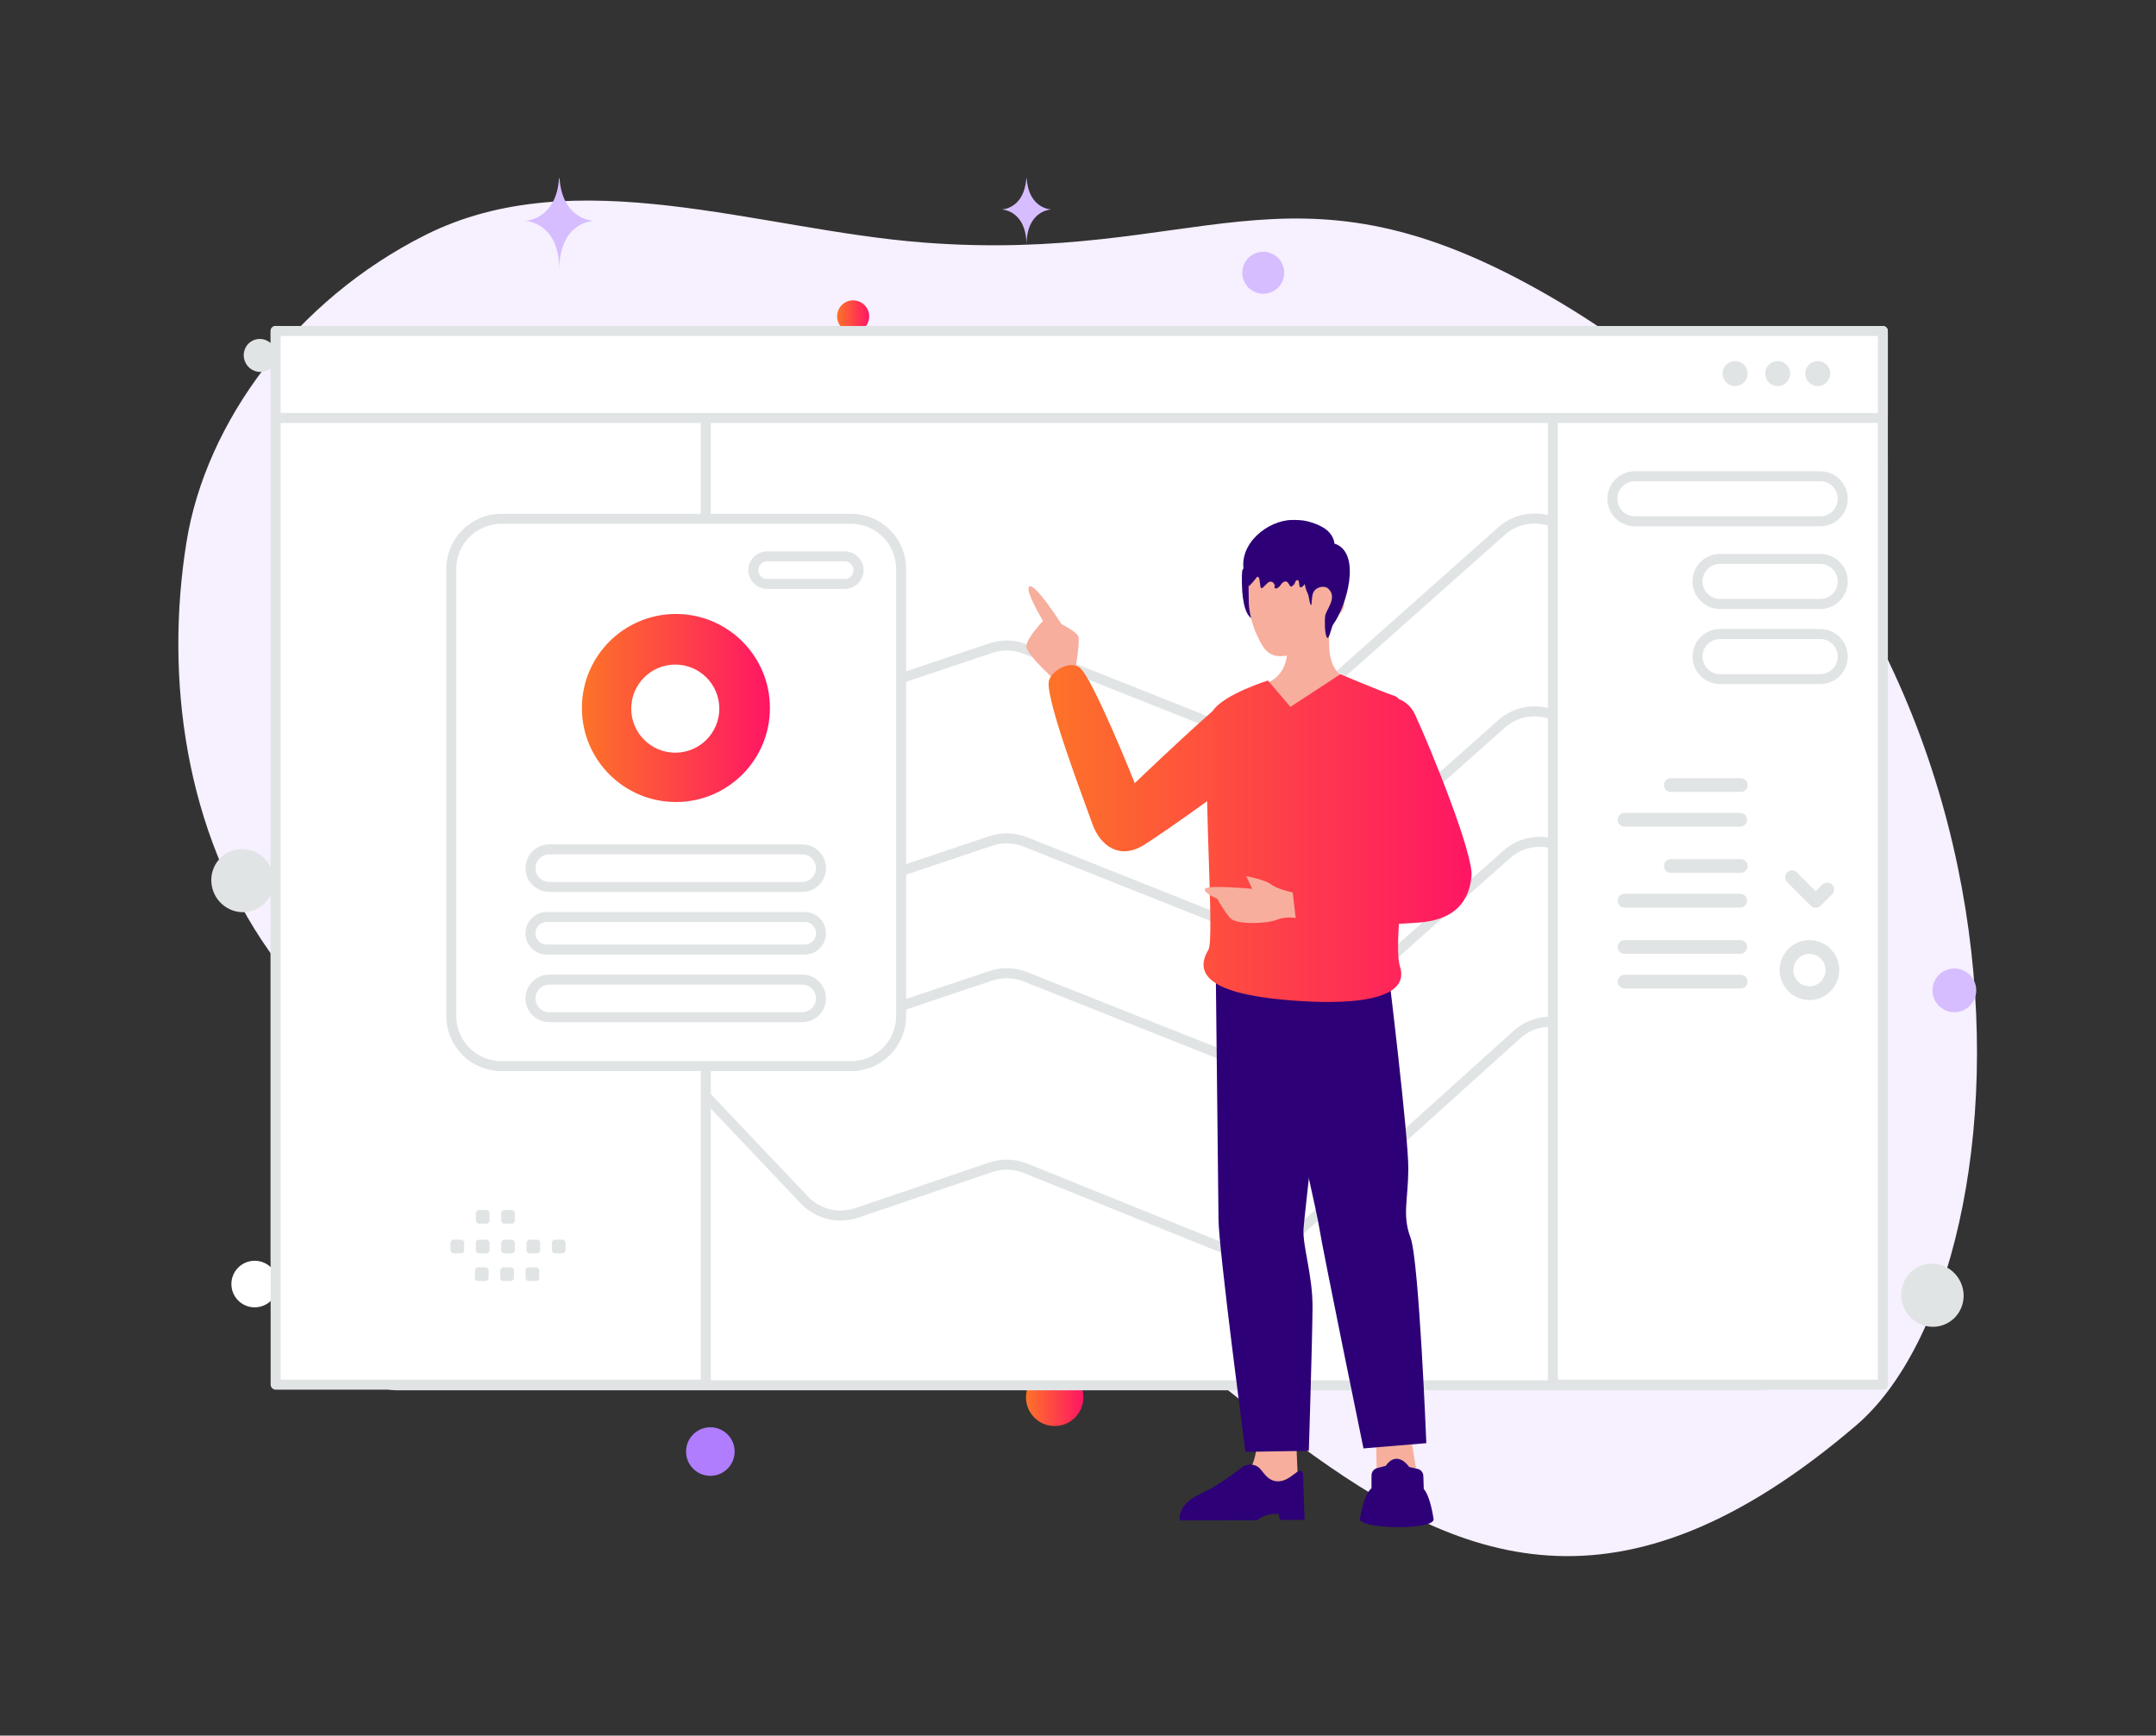 <svg width="677" height="545" viewBox="0 0 677 545" fill="none" xmlns="http://www.w3.org/2000/svg">
<rect x="0" y="0" width="677" height="545" fill="#333333" stroke="none"/>
<path d="M582.864 447.572C640.775 398.033 650.041 183.584 482.027 90.433C403.884 47.111 376.88 82.858 289.953 76.157C238.143 72.159 180.803 50.101 133.614 73.77C92.874 94.193 64.635 132.442 58.56 170.209C44.903 255.146 83.462 363.531 233.006 363.907C382.55 364.283 433.493 575.316 582.864 447.572Z" fill="#F6F0FF"/>
<path d="M451.901 393.029C446.086 393.029 441.373 397.743 441.373 403.557C441.373 409.372 446.086 414.086 451.901 414.086C457.716 414.086 462.43 409.372 462.43 403.557C462.43 397.743 457.716 393.029 451.901 393.029Z" fill="#8134FF"/>
<path d="M267.893 94.314C265.112 94.314 262.857 96.569 262.857 99.35C262.857 102.13 265.112 104.385 267.893 104.385C270.673 104.385 272.928 102.13 272.928 99.35C272.928 96.569 270.673 94.314 267.893 94.314Z" fill="url(#paint0_linear_700_5494)"/>
<path d="M331.176 447.784C326.199 447.784 322.166 443.75 322.166 438.774C322.166 433.798 326.199 429.764 331.176 429.764C336.152 429.764 340.186 433.798 340.186 438.774C340.186 443.75 336.152 447.784 331.176 447.784Z" fill="url(#paint1_linear_700_5494)"/>
<path d="M223.054 463.427C218.843 463.427 215.43 460.014 215.43 455.804C215.43 451.593 218.843 448.18 223.054 448.18C227.264 448.18 230.678 451.593 230.678 455.804C230.678 460.014 227.264 463.427 223.054 463.427Z" fill="#B07DFF"/>
<path d="M613.686 317.85C609.894 317.85 606.82 314.776 606.82 310.984C606.82 307.191 609.894 304.117 613.686 304.117C617.479 304.117 620.553 307.191 620.553 310.984C620.553 314.776 617.479 317.85 613.686 317.85Z" fill="#D6BDFF"/>
<path d="M79.973 410.521C75.932 410.521 72.657 407.245 72.657 403.205C72.657 399.164 75.932 395.889 79.973 395.889C84.013 395.889 87.289 399.164 87.289 403.205C87.289 407.245 84.013 410.521 79.973 410.521Z" fill="white"/>
<path d="M304.47 345.854C301.229 345.854 298.601 343.226 298.601 339.985C298.601 336.745 301.229 334.117 304.47 334.117C307.711 334.117 310.338 336.745 310.338 339.985C310.338 343.226 307.711 345.854 304.47 345.854Z" fill="#D6BDFF"/>
<path d="M521.024 138.562C516.077 138.562 512.067 134.552 512.067 129.605C512.067 124.658 516.077 120.648 521.024 120.648C525.97 120.648 529.98 124.658 529.98 129.605C529.98 134.552 525.97 138.562 521.024 138.562Z" fill="#D6BDFF"/>
<path d="M120.337 363.754C120.826 365.577 119.744 367.45 117.922 367.938C116.099 368.426 114.226 367.345 113.738 365.522C113.249 363.7 114.331 361.827 116.153 361.338C117.976 360.85 119.849 361.932 120.337 363.754Z" fill="#D6BDFF"/>
<path d="M248.868 176.437C244.564 176.437 241.075 172.948 241.075 168.643C241.075 164.339 244.564 160.85 248.868 160.85C253.173 160.85 256.662 164.339 256.662 168.643C256.662 172.948 253.173 176.437 248.868 176.437Z" fill="#D6BDFF"/>
<path d="M512.358 329.135C509.047 329.135 506.363 326.988 506.363 324.339C506.363 321.69 509.047 319.543 512.358 319.543C515.669 319.543 518.354 321.69 518.354 324.339C518.354 326.988 515.669 329.135 512.358 329.135Z" fill="white"/>
<path d="M611.162 415.656C606.318 418.019 600.439 415.931 598.03 410.993C595.62 406.054 597.594 400.136 602.437 397.773C607.281 395.41 613.16 397.497 615.569 402.436C617.979 407.374 616.005 413.293 611.162 415.656Z" fill="#E1E4E5"/>
<path d="M80.505 285.468C75.662 287.831 69.783 285.744 67.373 280.805C64.964 275.867 66.938 269.948 71.781 267.585C76.624 265.222 82.504 267.31 84.913 272.248C87.322 277.187 85.349 283.105 80.505 285.468Z" fill="#E1E4E5"/>
<path d="M83.931 116.284C81.402 117.518 78.331 116.428 77.073 113.849C75.814 111.269 76.845 108.178 79.375 106.944C81.904 105.709 84.975 106.8 86.234 109.379C87.492 111.959 86.461 115.05 83.931 116.284Z" fill="#E1E4E5"/>
<path d="M403.254 85.651C403.254 89.287 400.307 92.235 396.67 92.235C393.034 92.235 390.086 89.287 390.086 85.651C390.086 82.014 393.034 79.066 396.67 79.066C400.307 79.066 403.254 82.014 403.254 85.651Z" fill="#D6BDFF"/>
<path d="M175.547 56H175.704C176.633 69.159 186.419 69.361 186.419 69.361C186.419 69.361 175.628 69.572 175.628 84.777C175.628 69.572 164.836 69.361 164.836 69.361C164.836 69.361 174.618 69.159 175.547 56ZM422.283 131.545H422.44C423.368 144.704 433.155 144.907 433.155 144.907C433.155 144.907 422.363 145.117 422.363 160.322C422.363 145.117 411.572 144.907 411.572 144.907C411.572 144.907 421.354 144.704 422.283 131.545ZM322.265 56H322.378C323.047 65.629 330.105 65.777 330.105 65.777C330.105 65.777 322.323 65.931 322.323 77.057C322.323 65.931 314.541 65.777 314.541 65.777C314.541 65.777 321.595 65.629 322.265 56Z" fill="#D6BDFF"/>
<g clip-path="url(#clip0_700_5494)">
<path fill-rule="evenodd" clip-rule="evenodd" d="M591.221 143.252C591.221 121.537 573.617 103.934 551.902 103.934H125.875C104.16 103.934 86.556 121.537 86.556 143.252V395.467C86.556 417.182 104.16 434.785 125.875 434.785H551.902C573.617 434.785 591.221 417.182 591.221 395.467V143.252Z" fill="white" stroke="#E1E4E5" stroke-width="3.146" stroke-linecap="round" stroke-linejoin="round"/>
<path fill-rule="evenodd" clip-rule="evenodd" d="M552.636 372.087C561.342 372.087 568.392 365.014 568.363 356.308L568.21 309.359C568.201 306.77 567.554 304.223 566.325 301.944L495.745 171.087C490.928 162.156 479.039 160.057 471.455 166.798L403.7 227.015C401.521 228.953 398.846 230.246 395.974 230.75C393.102 231.255 390.147 230.951 387.437 229.873L321.942 203.811C318.484 202.435 314.651 202.329 311.123 203.514L268.928 217.676C266.105 218.624 263.071 218.75 260.179 218.042C257.288 217.333 254.656 215.818 252.592 213.672L198.167 157.124C195.956 154.825 193.097 153.254 189.972 152.618L128.033 140.013C118.287 138.029 109.17 145.478 109.17 155.424V356.36C109.17 365.046 116.211 372.087 124.897 372.087H552.636Z" fill="white" stroke="#E1E4E5" stroke-width="3.146" stroke-linecap="round" stroke-linejoin="round"/>
<path fill-rule="evenodd" clip-rule="evenodd" d="M552.636 432.638C561.342 432.638 568.392 425.565 568.363 416.859L568.21 369.909C568.201 367.32 567.554 364.773 566.325 362.495L495.745 231.638C490.928 222.707 479.039 220.608 471.455 227.349L403.7 287.566C401.521 289.503 398.846 290.796 395.974 291.301C393.102 291.806 390.147 291.502 387.437 290.424L321.942 264.362C318.484 262.986 314.651 262.88 311.123 264.064L268.928 278.227C266.105 279.175 263.071 279.301 260.179 278.592C257.288 277.883 254.656 276.368 252.592 274.223L198.167 217.675C195.956 215.376 193.097 213.805 189.972 213.169L128.033 200.564C118.287 198.58 109.17 206.029 109.17 215.975V416.91C109.17 425.597 116.211 432.638 124.897 432.638H552.636Z" fill="white" stroke="#E1E4E5" stroke-width="3.146" stroke-linecap="round" stroke-linejoin="round"/>
<path fill-rule="evenodd" clip-rule="evenodd" d="M552.632 432.637C561.34 432.637 568.392 425.56 568.359 416.852L568.219 378.958C568.207 375.762 567.221 372.645 565.393 370.023L496.425 271.085C491.043 263.363 480.127 262.067 473.086 268.315L403.697 329.878C401.519 331.811 398.847 333.1 395.979 333.604C393.111 334.107 390.159 333.805 387.453 332.73L321.938 306.704C318.485 305.333 314.657 305.228 311.134 306.408L268.918 320.553C266.099 321.498 263.069 321.625 260.18 320.917C257.292 320.21 254.663 318.698 252.599 316.557L198.17 260.101C195.958 257.807 193.102 256.239 189.979 255.605L128.032 243.02C118.286 241.04 109.173 248.488 109.173 258.433V416.91C109.173 425.596 116.214 432.637 124.9 432.637H552.632Z" fill="white" stroke="#E1E4E5" stroke-width="3.146" stroke-linecap="round" stroke-linejoin="round"/>
<path fill-rule="evenodd" clip-rule="evenodd" d="M552.69 434.999C561.377 434.999 568.418 427.958 568.418 419.271V389.994C568.418 387.655 567.896 385.345 566.89 383.232C565.884 381.12 564.419 379.259 562.603 377.784L496.766 324.336C490.749 319.452 482.072 319.678 476.318 324.868L403.758 390.326C401.568 392.301 398.866 393.621 395.962 394.135C393.058 394.648 390.068 394.335 387.333 393.23L322.015 366.848C318.516 365.435 314.625 365.327 311.053 366.544L269.042 380.857C266.194 381.827 263.126 381.96 260.204 381.24C257.282 380.519 254.628 378.975 252.558 376.791L198.171 319.434C195.96 317.101 193.087 315.502 189.94 314.852L128.083 302.075C118.323 300.059 109.173 307.512 109.173 317.477V419.271C109.173 427.958 116.215 434.999 124.901 434.999H552.69Z" fill="white" stroke="#E1E4E5" stroke-width="3.146" stroke-linecap="round" stroke-linejoin="round"/>
<path fill-rule="evenodd" clip-rule="evenodd" d="M591.221 103.934H487.609V434.785H591.221V103.934Z" fill="white" stroke="#E1E4E5" stroke-width="3.146" stroke-linecap="round" stroke-linejoin="round"/>
<path d="M546.614 246.508H524.654M546.443 257.402H510.128M562.713 275.48L570.142 282.903L573.752 279.304M546.614 271.928H524.654M546.443 282.823H510.128M510.129 308.242H546.614M510.128 297.348H546.443" stroke="#E1E4E5" stroke-width="4.325" stroke-linecap="round" stroke-linejoin="round"/>
<path d="M568.232 311.876C567.278 311.876 566.334 311.688 565.452 311.323C564.571 310.958 563.771 310.423 563.096 309.748C562.422 309.074 561.887 308.273 561.522 307.392C561.157 306.511 560.969 305.566 560.969 304.613C560.969 303.659 561.157 302.714 561.522 301.833C561.887 300.952 562.422 300.151 563.096 299.477C563.771 298.802 564.571 298.267 565.452 297.902C566.334 297.537 567.278 297.35 568.232 297.35C570.14 297.378 571.96 298.155 573.299 299.514C574.638 300.873 575.389 302.705 575.389 304.613C575.389 306.521 574.638 308.352 573.299 309.711C571.96 311.07 570.14 311.848 568.232 311.876Z" stroke="#E1E4E5" stroke-width="4.325" stroke-linecap="round" stroke-linejoin="round"/>
<path fill-rule="evenodd" clip-rule="evenodd" d="M578.639 156.621C578.639 154.744 577.893 152.944 576.566 151.616C575.238 150.289 573.438 149.543 571.561 149.543H513.369C511.492 149.543 509.692 150.289 508.365 151.616C507.038 152.944 506.292 154.744 506.292 156.621C506.292 158.498 507.038 160.298 508.365 161.625C509.692 162.953 511.492 163.698 513.369 163.698H571.561C573.438 163.698 575.238 162.953 576.566 161.625C577.893 160.298 578.639 158.498 578.639 156.621ZM578.639 182.571C578.639 180.694 577.893 178.894 576.566 177.567C575.238 176.24 573.438 175.494 571.561 175.494H540.106C538.229 175.494 536.429 176.24 535.102 177.567C533.774 178.894 533.029 180.694 533.029 182.571C533.029 184.448 533.774 186.249 535.102 187.576C536.429 188.903 538.229 189.649 540.106 189.649H571.561C573.438 189.649 575.238 188.903 576.566 187.576C577.893 186.249 578.639 184.448 578.639 182.571ZM578.639 206.163C578.639 204.286 577.893 202.485 576.566 201.158C575.238 199.831 573.438 199.085 571.561 199.085H540.106C538.229 199.085 536.429 199.831 535.102 201.158C533.774 202.485 533.029 204.286 533.029 206.163C533.029 208.04 533.774 209.84 535.102 211.167C536.429 212.494 538.229 213.24 540.106 213.24H571.561C573.438 213.24 575.238 212.494 576.566 211.167C577.893 209.84 578.639 208.04 578.639 206.163ZM221.623 103.934H86.557V434.785H221.623V103.934Z" fill="white" stroke="#E1E4E5" stroke-width="3.146" stroke-linecap="round" stroke-linejoin="round"/>
<path fill-rule="evenodd" clip-rule="evenodd" d="M591.221 103.934H86.556V131.244H591.221V103.934Z" fill="white" stroke="#E1E4E5" stroke-width="3.146" stroke-linecap="round" stroke-linejoin="round"/>
<path d="M570.776 120.839C568.821 120.839 567.237 119.255 567.237 117.3C567.237 115.346 568.821 113.762 570.776 113.762C572.73 113.762 574.314 115.346 574.314 117.3C574.314 119.255 572.73 120.839 570.776 120.839Z" fill="#E1E4E5" stroke="#E1E4E5" stroke-width="0.786" stroke-linecap="round" stroke-linejoin="round"/>
<path d="M558.196 120.839C556.241 120.839 554.657 119.255 554.657 117.3C554.657 115.346 556.241 113.762 558.196 113.762C560.15 113.762 561.734 115.346 561.734 117.3C561.734 119.255 560.15 120.839 558.196 120.839Z" fill="#E1E4E5" stroke="#E1E4E5" stroke-width="0.786" stroke-linecap="round" stroke-linejoin="round"/>
<path d="M544.827 120.839C542.872 120.839 541.288 119.255 541.288 117.3C541.288 115.346 542.872 113.762 544.827 113.762C546.781 113.762 548.365 115.346 548.365 117.3C548.365 119.255 546.781 120.839 544.827 120.839Z" fill="#E1E4E5" stroke="#E1E4E5" stroke-width="0.786" stroke-linecap="round" stroke-linejoin="round"/>
<path d="M398.933 189.452C399.414 191.377 398.775 193.377 397.723 195.059C396.979 196.246 395.937 194.934 394.421 194.724C392.074 194.396 390.588 191.912 390.081 185.86C389.845 181.439 389.955 179.234 390.202 178.847C391.078 177.466 393.333 177.004 395.111 177.137" fill="#2D0077"/>
<path fill-rule="evenodd" clip-rule="evenodd" d="M394.672 452.502C394.672 452.502 394.815 461.59 389.205 464.819C383.595 468.048 374.904 474.046 374.904 474.046L407.967 475.16L407.024 452.42L394.672 452.502Z" fill="#F8AE9D"/>
<path fill-rule="evenodd" clip-rule="evenodd" d="M409.119 462.516L409.657 477.261H401.977L401.451 475.361C401.451 475.361 398.56 475.243 396.89 476.063C395.123 476.931 394.886 477.352 394.886 477.352L370.528 477.403C370.528 477.403 369.326 472.638 376.751 469.191C384.176 465.743 389.583 460.85 390.61 460.349C391.644 459.845 393.731 459.559 395.2 460.745C396.67 461.93 397.833 465.046 401.164 465.143C405.45 465.269 407.912 460.023 409.119 462.516ZM418.613 304.168C418.613 304.168 409.59 380.737 409.309 386.059C409.028 391.382 412.207 400.568 412.145 410.524C412.084 420.48 410.985 455.57 410.985 455.57L391.078 455.895C391.078 455.895 382.713 392.484 382.622 382.976C382.533 373.468 381.765 305.083 381.765 305.083L418.613 304.168Z" fill="#2D0077"/>
<path fill-rule="evenodd" clip-rule="evenodd" d="M442.957 450.903L446.836 474.461L432.535 474.39L432.083 450.533L442.957 450.903Z" fill="#F8AE9D"/>
<path fill-rule="evenodd" clip-rule="evenodd" d="M445.081 461.22C445.594 461.332 446.056 461.612 446.392 462.015C446.728 462.419 446.92 462.923 446.938 463.448L447.073 467.554C449.115 469.824 450.07 476.423 450.155 477.041C450.16 477.073 450.161 477.107 450.159 477.14C449.934 480.36 428.813 480.306 427.072 477.253C427.017 477.146 427.001 477.023 427.026 476.905C427.219 475.722 428.382 469.122 430.652 467.341L430.667 463.28C430.669 462.762 430.841 462.26 431.156 461.85C431.472 461.44 431.914 461.145 432.413 461.01L435.129 460.28C437.22 457.222 440.069 457.331 442.51 460.662L445.081 461.22ZM435.937 304.889C435.937 304.889 442.31 357.13 442.223 367.133C442.137 377.138 440.262 381.532 442.93 388.708C445.598 395.885 447.874 453.168 447.874 453.168L428.142 454.811C428.142 454.811 415.537 393.515 414.166 385.017C412.795 376.519 395.854 304.168 395.854 304.168L435.937 304.889Z" fill="#2D0077"/>
<path fill-rule="evenodd" clip-rule="evenodd" d="M337.55 210.959C337.55 210.959 339.197 201.778 338.605 199.919C338.098 198.312 333.317 195.995 333.317 195.995C333.317 195.995 324.998 182.856 323.179 184.193C321.697 185.278 327.51 194.965 327.51 194.965C327.51 194.965 322.21 200.526 322.284 203.012C322.358 205.498 330.935 213.28 330.935 213.28L337.55 210.959ZM423.039 213.116C423.039 213.116 417.561 211.831 417.371 202.854C417.181 193.878 417.314 190.815 417.314 190.815L404.327 190.597C404.327 190.597 404.196 200.6 404.193 204.218C404.189 212.096 398.339 214.224 398.339 214.224C398.339 214.224 398.825 222.837 409.759 223.452C418.296 223.933 423.039 213.116 423.039 213.116Z" fill="#F8AE9D"/>
<path fill-rule="evenodd" clip-rule="evenodd" d="M418.506 186.277C423.889 186.069 423.012 193.949 417.42 193.938C417.42 193.938 411.41 206.021 401.975 206.053C397.431 206.068 395.947 202.02 394.584 199.178C393.222 196.336 392.222 192.085 392.139 189.482C392.049 186.707 392.038 177.59 392.038 177.59L418.716 177.578L418.506 186.277Z" fill="#F8AE9D"/>
<path fill-rule="evenodd" clip-rule="evenodd" d="M398.132 213.692C398.132 213.692 384.141 218.059 380.769 223.277C369.909 232.818 356.325 245.921 356.325 245.921C356.325 245.921 343.387 213.451 339.157 209.749C336.264 207.216 330.498 210.349 329.424 213.567C328.044 217.701 336.904 241.951 341.09 253.404L341.09 253.407C341.9 255.624 342.536 257.362 342.886 258.38C345.438 265.784 351.647 270.031 359.204 265.325C362.249 263.428 371.313 257.213 379.046 251.578C379.167 257.497 379.37 263.735 379.564 269.659C380.034 284.053 380.444 296.595 379.459 298.224C374.582 306.302 381.067 311.847 402.536 313.885C424.006 315.922 443.054 314.253 439.598 303.474C438.876 301.227 438.886 296.392 439.245 290.111C441.349 289.998 443.45 289.86 445.55 289.695C454.51 288.989 461.137 285.139 462.061 275.14C462.709 268.138 449.369 235.265 444.367 224.456C443.197 221.927 441.387 220.353 439.337 219.567C438.861 219.035 438.323 218.661 437.719 218.462C434.045 217.251 420.871 211.716 420.871 211.716L405.198 221.97L398.132 213.692ZM440.697 271.557C440.708 271.587 440.72 271.618 440.731 271.648L440.688 271.654L440.697 271.557Z" fill="url(#paint2_linear_700_5494)"/>
<path fill-rule="evenodd" clip-rule="evenodd" d="M405.924 280.231C405.924 280.231 401.144 279.27 399.187 277.734C397.232 276.198 391.307 275.113 391.307 275.113L393.202 279.104C393.202 279.104 378.682 277.741 378.338 279.174C377.994 280.606 382.194 282.163 382.194 282.163C382.194 282.163 384.265 286.032 386.27 288.274C388.167 290.397 397.592 290.144 400.896 288.82C403.751 287.676 406.855 288.247 406.855 288.247L405.924 280.231Z" fill="#F8AE9D"/>
<path d="M417.04 177.95C416.254 178.979 414.868 179.206 413.725 179.41C412.189 179.683 411.429 180.253 410.632 181.783C410.127 182.76 409.622 183.831 408.72 184.36C407.984 184.793 408.006 183.698 407.897 182.851C407.887 182.771 407.872 182.693 407.851 182.616C407.675 181.939 406.957 182.052 406.748 182.719C406.557 183.325 406.147 183.837 405.627 184.122C405.542 184.168 405.451 184.209 405.361 184.192C405.239 184.174 405.143 184.058 405.064 183.953C404.898 183.735 404.733 183.459 404.563 183.167C404.001 182.2 402.929 182.539 402.3 183.464C401.907 184.041 401.439 184.633 400.797 184.767C400.589 184.814 400.329 184.779 400.234 184.575C400.111 184.325 400.302 184.075 400.271 183.82C400.244 183.581 400.143 183.476 400.032 183.272C399.596 182.487 398.588 182.458 397.973 183.113C397.545 183.568 397.099 184.005 396.636 184.424C396.44 184.599 396.152 184.773 395.956 184.599C395.85 184.505 395.823 184.349 395.802 184.197C395.69 183.459 395.584 182.719 395.472 181.981C395.409 181.568 395.191 181.027 394.819 181.132C394.638 181.184 394.532 181.376 394.431 181.551C394.308 181.772 392.125 184.291 392.082 184.099C391.742 182.668 391.046 181.364 390.706 179.933C388.506 170.725 398.267 163.32 405.723 163.279C407.38 163.268 408.895 163.295 410.505 163.684C412.221 164.104 414.033 164.768 415.59 165.705C417.774 167.014 419.426 169.393 419.001 172.232" fill="#2D0077"/>
<path d="M410.98 174.974C409.928 176.177 409.65 177.868 409.552 179.466C409.408 181.876 409.604 184.379 410.706 186.519C411.021 187.128 411.253 190.142 411.737 189.975C411.892 189.923 411.866 187.586 412.273 186.327C412.902 184.375 415.798 183.63 417.102 184.864C419.183 186.826 417.962 189.21 417.272 190.693C416.86 191.589 416.205 192.593 416.091 193.541C415.953 194.753 415.911 199.173 416.694 200.203C417.349 201.067 418.045 196.893 418.638 196.071C423.022 189.944 427.228 174.345 419.74 170.961C418.601 170.446 415.087 170.18 414.02 170.836" fill="#2D0077"/>
<path d="M157.437 162.91H267.235C275.921 162.91 282.963 169.952 282.963 178.638V319.041C282.963 327.727 275.921 334.768 267.235 334.768H157.437C148.75 334.768 141.709 327.727 141.709 319.041V178.638C141.709 169.952 148.75 162.91 157.437 162.91Z" fill="white" stroke="#E1E4E5" stroke-width="3.146" stroke-linecap="round" stroke-linejoin="round"/>
<mask id="mask0_700_5494" style="mask-type:alpha" maskUnits="userSpaceOnUse" x="140" y="161" width="145" height="176">
<path d="M282.961 162.912H141.707V334.77H282.961V162.912Z" fill="white" stroke="white" stroke-width="3.146" stroke-linecap="round" stroke-linejoin="round"/>
</mask>
<g mask="url(#mask0_700_5494)">
<path d="M171.69 287.945H252.687C255.51 287.945 257.799 290.234 257.799 293.057C257.799 295.88 255.51 298.168 252.687 298.168H171.69C168.867 298.168 166.579 295.88 166.579 293.057C166.579 290.234 168.867 287.945 171.69 287.945Z" fill="white" stroke="#E1E4E5" stroke-width="3.146" stroke-linecap="round" stroke-linejoin="round"/>
<path d="M172.477 266.711H251.901C255.158 266.711 257.799 269.351 257.799 272.609C257.799 275.866 255.158 278.507 251.901 278.507H172.477C169.22 278.507 166.579 275.866 166.579 272.609C166.579 269.351 169.22 266.711 172.477 266.711Z" fill="white" stroke="#E1E4E5" stroke-width="3.146" stroke-linecap="round" stroke-linejoin="round"/>
<path d="M172.477 307.605H251.901C255.158 307.605 257.799 310.246 257.799 313.503C257.799 316.761 255.158 319.401 251.901 319.401H172.477C169.22 319.401 166.579 316.761 166.579 313.503C166.579 310.246 169.22 307.605 172.477 307.605Z" fill="white" stroke="#E1E4E5" stroke-width="3.146" stroke-linecap="round" stroke-linejoin="round"/>
<path d="M240.891 174.707H265.269C267.657 174.707 269.594 176.643 269.594 179.032C269.594 181.421 267.657 183.357 265.269 183.357H240.891C238.502 183.357 236.566 181.421 236.566 179.032C236.566 176.643 238.502 174.707 240.891 174.707Z" fill="white" stroke="#E1E4E5" stroke-width="3.146" stroke-linecap="round" stroke-linejoin="round"/>
<path fill-rule="evenodd" clip-rule="evenodd" d="M212.241 192.795C195.938 192.795 182.72 206.012 182.72 222.317C182.72 238.621 195.938 251.839 212.241 251.839C228.546 251.839 241.764 238.621 241.764 222.317C241.764 206.012 228.546 192.795 212.241 192.795ZM212.042 208.686C219.681 208.686 225.873 214.878 225.873 222.517C225.873 230.156 219.681 236.348 212.042 236.348C204.403 236.348 198.211 230.156 198.211 222.517C198.211 214.878 204.403 208.686 212.042 208.686Z" fill="url(#paint3_linear_700_5494)"/>
</g>
<path fill-rule="evenodd" clip-rule="evenodd" d="M176.587 389.273H174.292C173.737 389.273 173.29 389.724 173.29 390.274V392.568C173.29 393.123 173.742 393.57 174.292 393.57H176.587C176.852 393.569 177.106 393.463 177.294 393.275C177.481 393.088 177.587 392.834 177.588 392.568V390.274C177.588 390.142 177.563 390.012 177.512 389.89C177.462 389.769 177.388 389.658 177.295 389.565C177.202 389.472 177.092 389.398 176.97 389.348C176.849 389.298 176.718 389.272 176.587 389.273ZM168.631 389.273H166.336C165.786 389.273 165.335 389.724 165.335 390.274V392.568C165.335 393.123 165.786 393.57 166.336 393.57H168.631C168.896 393.569 169.15 393.463 169.338 393.275C169.526 393.088 169.631 392.834 169.632 392.568V390.274C169.632 389.724 169.181 389.273 168.631 389.273ZM160.671 389.273H158.376C157.826 389.273 157.375 389.724 157.375 390.274V392.568C157.375 393.123 157.826 393.57 158.376 393.57H160.671C161.221 393.57 161.672 393.119 161.672 392.568V390.274C161.673 390.142 161.647 390.012 161.597 389.89C161.546 389.768 161.473 389.658 161.38 389.565C161.286 389.472 161.176 389.398 161.054 389.348C160.933 389.298 160.802 389.272 160.671 389.273ZM152.715 389.273H150.421C149.87 389.273 149.419 389.724 149.419 390.274V392.568C149.419 393.123 149.87 393.57 150.421 393.57H152.715C152.981 393.57 153.236 393.465 153.425 393.277C153.613 393.089 153.72 392.834 153.721 392.568V390.274C153.718 390.008 153.611 389.754 153.423 389.567C153.234 389.38 152.98 389.274 152.715 389.273ZM144.76 389.273H142.465C141.91 389.273 141.459 389.724 141.459 390.274V392.568C141.459 393.123 141.91 393.57 142.465 393.57H144.76C145.025 393.569 145.279 393.463 145.467 393.275C145.654 393.088 145.76 392.834 145.761 392.568V390.274C145.761 389.724 145.309 389.273 144.76 389.273ZM168.339 397.947H166.045C165.495 397.947 165.044 398.398 165.044 398.949V401.248C165.044 401.798 165.495 402.249 166.045 402.249H168.339C168.605 402.249 168.859 402.144 169.047 401.956C169.235 401.768 169.341 401.514 169.341 401.248V398.954C169.342 398.822 169.317 398.691 169.267 398.569C169.217 398.446 169.143 398.335 169.05 398.242C168.957 398.148 168.846 398.074 168.724 398.023C168.602 397.973 168.471 397.947 168.339 397.947ZM160.384 397.947H158.089C157.539 397.947 157.088 398.398 157.088 398.949V401.248C157.088 401.798 157.539 402.249 158.089 402.249H160.384C160.934 402.249 161.385 401.798 161.385 401.248V398.954C161.386 398.822 161.361 398.691 161.311 398.569C161.261 398.446 161.187 398.335 161.094 398.242C161.001 398.148 160.89 398.074 160.768 398.023C160.646 397.973 160.516 397.947 160.384 397.947ZM152.428 397.947H150.134C149.579 397.947 149.127 398.398 149.127 398.949V401.248C149.129 401.514 149.235 401.769 149.424 401.956C149.613 402.144 149.868 402.249 150.134 402.249H152.428C152.978 402.249 153.43 401.798 153.43 401.248V398.954C153.43 398.398 152.978 397.947 152.428 397.947ZM160.671 379.953H158.376C157.826 379.953 157.375 380.405 157.375 380.955V383.249C157.375 383.804 157.826 384.251 158.376 384.251H160.671C161.221 384.251 161.672 383.799 161.672 383.249V380.955C161.673 380.823 161.647 380.693 161.597 380.571C161.547 380.449 161.473 380.339 161.38 380.246C161.287 380.153 161.176 380.079 161.054 380.029C160.933 379.978 160.802 379.953 160.671 379.953ZM152.715 379.953H150.421C149.87 379.953 149.419 380.405 149.419 380.955V383.249C149.419 383.804 149.87 384.251 150.421 384.251H152.715C152.981 384.251 153.236 384.145 153.425 383.958C153.613 383.77 153.72 383.515 153.721 383.249V380.955C153.717 380.405 153.265 379.953 152.715 379.953Z" fill="#E1E4E5"/>
</g>
<defs>
<linearGradient id="paint0_linear_700_5494" x1="272.928" y1="99.35" x2="262.857" y2="99.35" gradientUnits="userSpaceOnUse">
<stop stop-color="#FF1564"/>
<stop offset="1" stop-color="#FD7328"/>
</linearGradient>
<linearGradient id="paint1_linear_700_5494" x1="340.186" y1="438.774" x2="322.166" y2="438.774" gradientUnits="userSpaceOnUse">
<stop stop-color="#FF1564"/>
<stop offset="1" stop-color="#FD7328"/>
</linearGradient>
<linearGradient id="paint2_linear_700_5494" x1="462.084" y1="261.731" x2="329.279" y2="261.731" gradientUnits="userSpaceOnUse">
<stop stop-color="#FF1564"/>
<stop offset="1" stop-color="#FD7328"/>
</linearGradient>
<linearGradient id="paint3_linear_700_5494" x1="241.764" y1="222.317" x2="182.72" y2="222.317" gradientUnits="userSpaceOnUse">
<stop stop-color="#FF1564"/>
<stop offset="1" stop-color="#FD7328"/>
</linearGradient>
<clipPath id="clip0_700_5494">
<rect width="508" height="377.461" fill="white" transform="matrix(-1 0 0 1 592.795 102.359)"/>
</clipPath>
</defs>
</svg>
